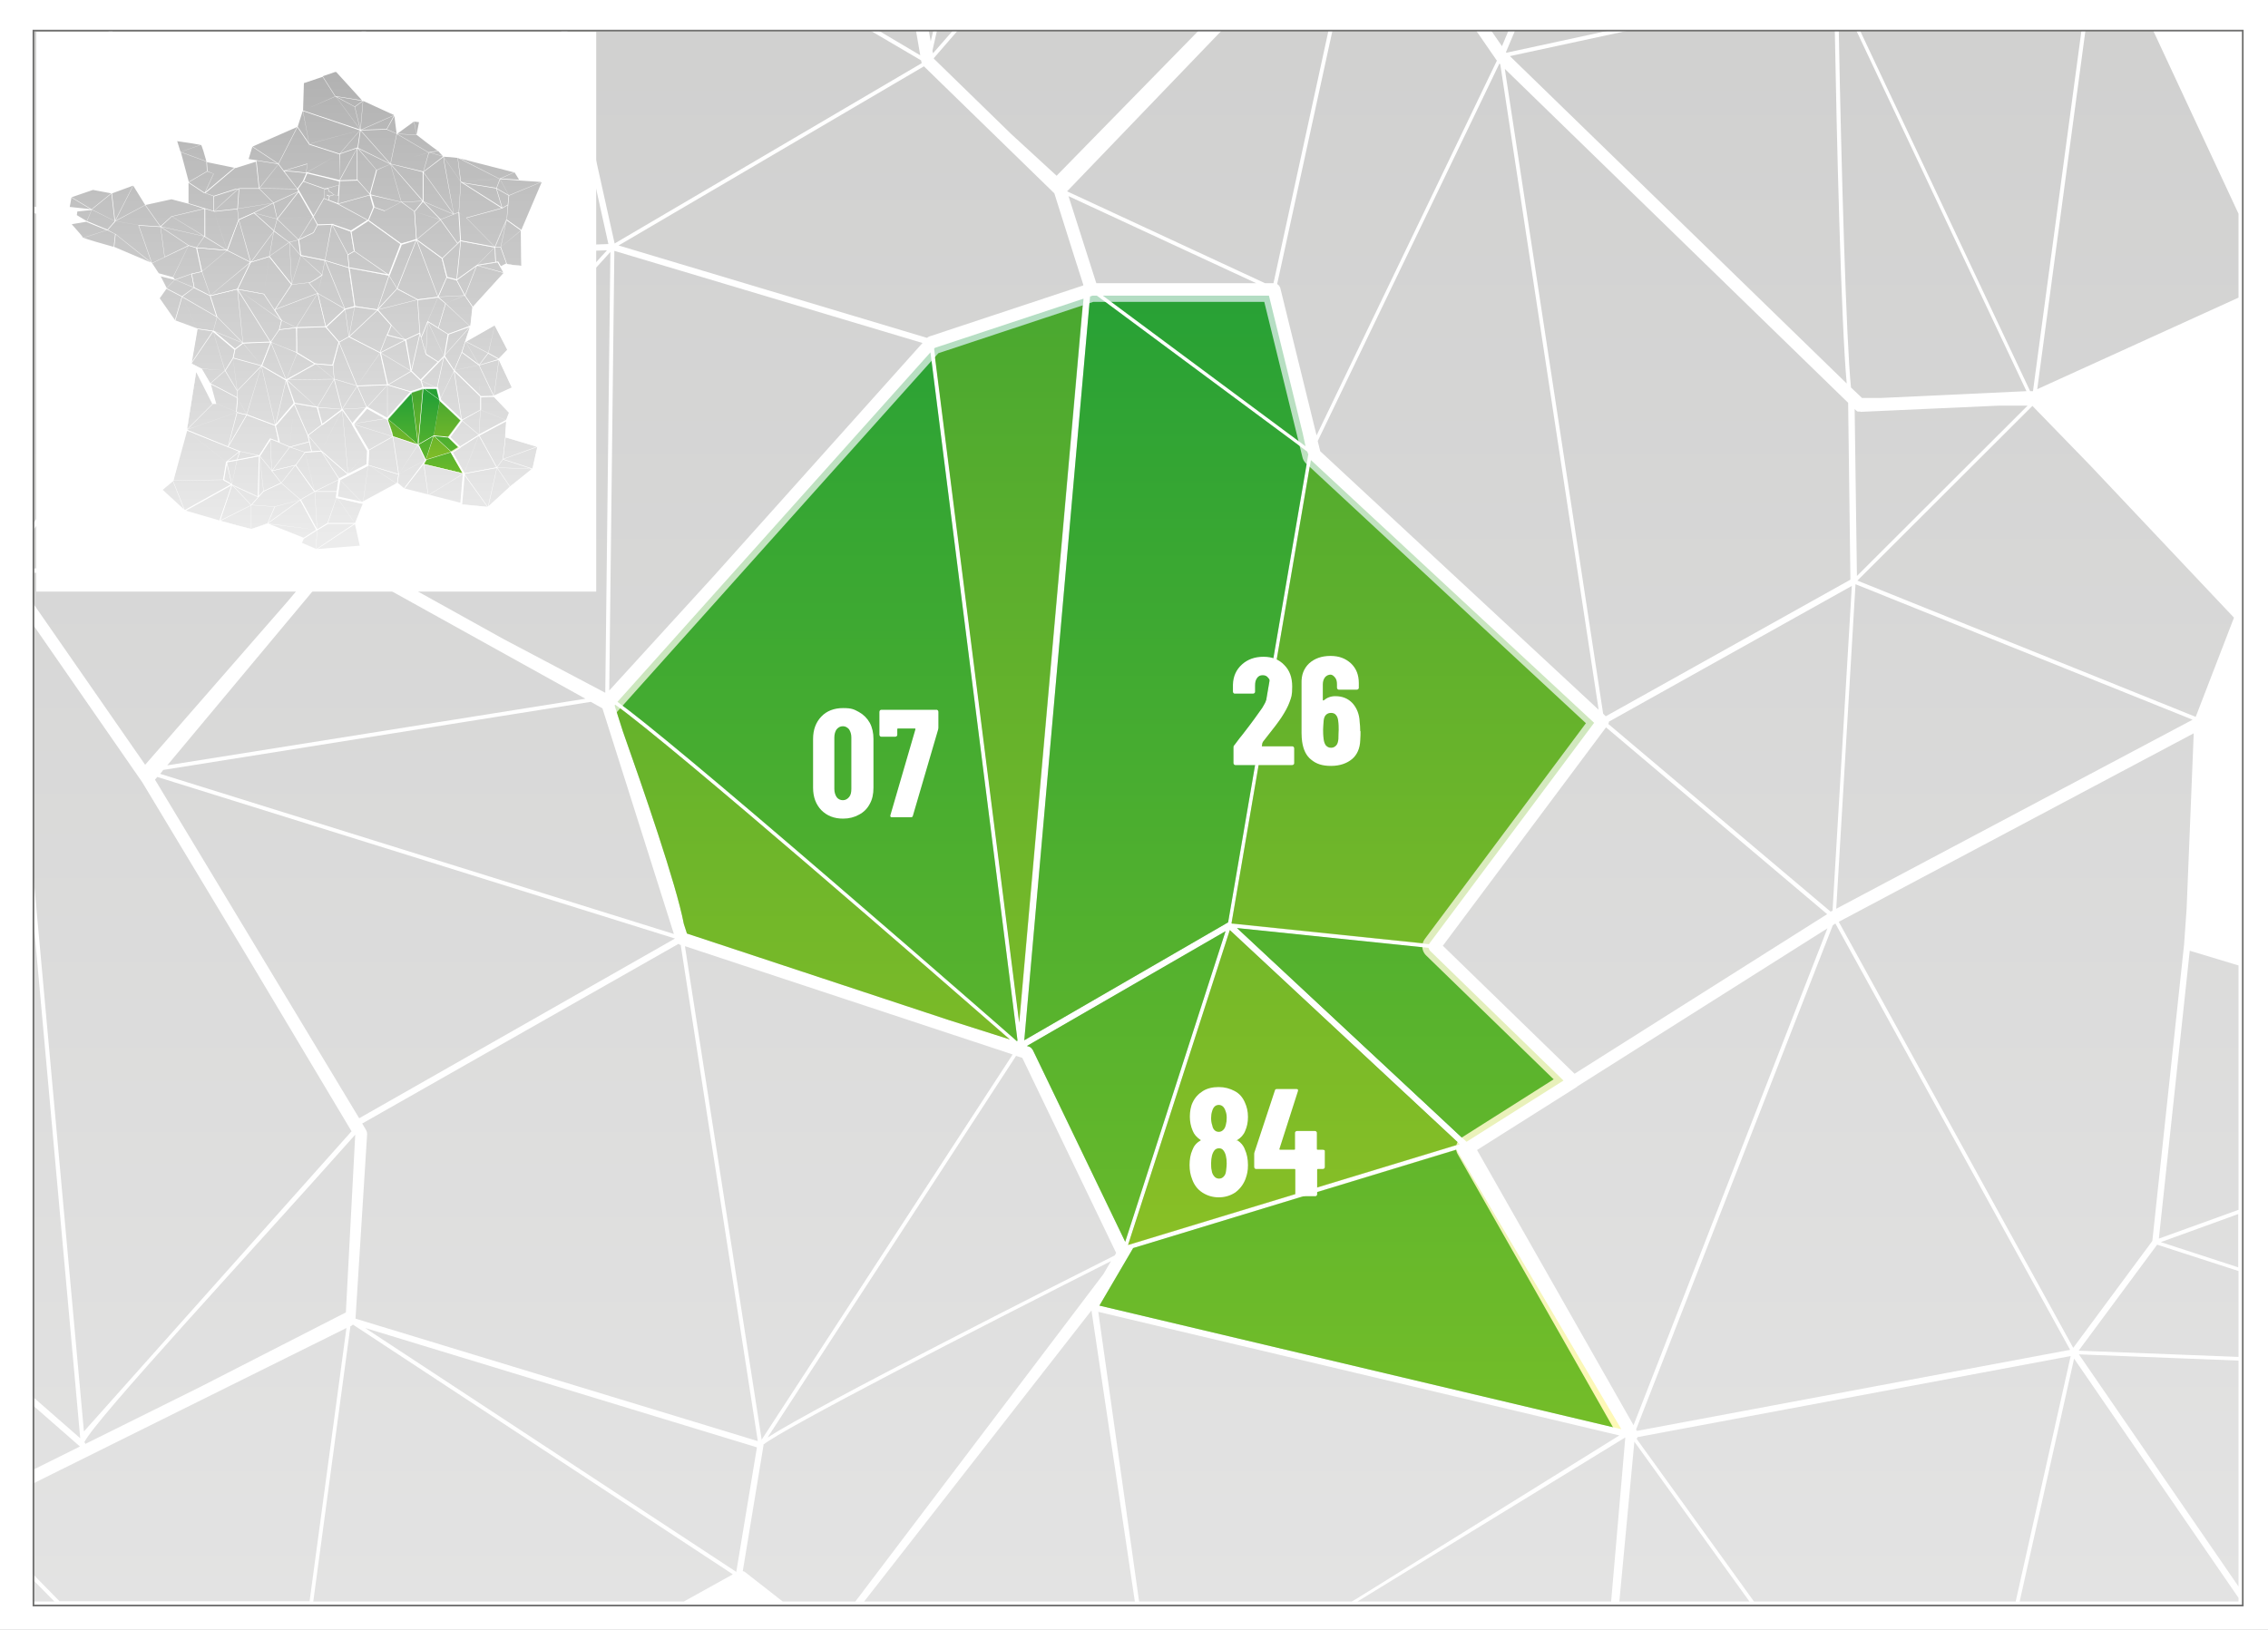 <?xml version="1.0" encoding="UTF-8"?> <svg xmlns="http://www.w3.org/2000/svg" xmlns:xlink="http://www.w3.org/1999/xlink" version="1.1" viewBox="0 0 800 575"><rect x="0" y="0" width="800" height="575" fill="#333333" stroke="none"/><defs><style> .st0, .st1, .st2, .st3, .st4, .st5 { fill: none; } .st6 { fill: url(#Dégradé_sans_nom_7); } .st7 { fill: url(#Dégradé_sans_nom_131); } .st8 { isolation: isolate; } .st9 { clip-path: url(#clippath-1); } .st10 { clip-path: url(#clippath-3); } .st11 { clip-path: url(#clippath-4); } .st12 { clip-path: url(#clippath-2); } .st13 { clip-path: url(#clippath-7); } .st14 { clip-path: url(#clippath-6); } .st15 { clip-path: url(#clippath-5); } .st1 { stroke-width: .7px; } .st1, .st2, .st3, .st5 { stroke: #fff; stroke-linecap: round; stroke-linejoin: round; } .st2 { stroke-width: 1.8px; } .st3 { stroke-width: .1px; } .st16 { stroke: #000; } .st16, .st17 { fill: #fff; } .st16, .st4 { stroke-miterlimit: 10; } .st4 { stroke: #6f6f6e; stroke-width: .6px; } .st5 { stroke-width: 8.8px; } .st18 { mix-blend-mode: overlay; opacity: .3; } .st19 { fill: url(#Dégradé_sans_nom_13); } .st20 { fill: url(#Dégradé_sans_nom_12); } .st21 { fill: #68b32e; } .st22 { fill: #39a935; } .st23 { clip-path: url(#clippath); } </style><clipPath id="clippath"><rect class="st0" x="11.5" y="10.8" width="778.1" height="554.2"></rect></clipPath><clipPath id="clippath-1"><rect class="st0" x="216.8" y="104.3" width="355.1" height="399.9"></rect></clipPath><clipPath id="clippath-2"><path class="st0" d="M460.6,157.5l-71.6-53.2h58.6l11.9,48.5,1,4.6ZM434.7,325.9l69.4,7.2c0-.2.1-.3.2-.4l58-77.7-99.9-92.7-28,163.5.2.2ZM358.9,367l-30.7-242.7-110.4,123.3c9.6,6.9,35,28.1,75.9,63.3,18.6,16,36.6,31.6,48.5,42,8.3,7.2,13.4,11.7,16.6,14.5v-.3ZM242.2,329.3l92.3,30.5,21.7,6.9c-26-22.7-118.8-103.5-139.2-118.1l-.2.3,2.9,9.1c7,19.8,18.9,54.1,21.5,67.9l1.1,3.4ZM382.1,105.4l-52.3,17.3-.3.3,30.1,237.8,22.6-255.4ZM433.2,325.4l28.3-165.2h0c-.1-.2-.2-.3-.3-.5v-.3c0,0-74.3-55.1-74.3-55.1h-1.5l-.9.3-23.2,262.4,71.9-41.6s0,0,0,0M433.8,328.1l-35.9,111.2,117-35.6-81.1-75.5ZM364.3,370.4l32.6,67.7,35.4-109.6-70.1,40.5.7.2c.6.2,1,.6,1.3,1.1M551.5,381.2l-47-45.7c-.3-.3-.5-.7-.6-1.1l-67.6-7,81,75.4,34.2-21.6ZM571.9,504.2l-58.2-98.7-114,34.8-11.9,20.3,184.1,43.6Z"></path></clipPath><linearGradient id="Dégradé_sans_nom_13" data-name="Dégradé sans nom 13" x1="80.6" y1="599" x2="81.9" y2="599" gradientTransform="translate(182318.5 24977.5) rotate(-90) scale(303.7 -303.7)" gradientUnits="userSpaceOnUse"><stop offset="0" stop-color="#fcea0d"></stop><stop offset="1" stop-color="#008d36"></stop></linearGradient><clipPath id="clippath-3"><rect class="st0" x="11.5" y="10.8" width="778.1" height="554.2"></rect></clipPath><clipPath id="clippath-4"><path class="st0" d="M11.5,565h7.7l-7.7-7.8v7.8ZM571.2,565h45.9l-40.6-56.4-5.3,56.4ZM478.8,565h89.5l5-57.9-94.5,57.9ZM11.5,518.6l16.7-8.3-16.7-14.6v22.9ZM712.4,565h77.2v-1.3l-58-84.4-19.2,85.7ZM577.6,507c0,.2-.2.4-.3.6l41.4,57.4h92.3l19.4-86.6-152.8,28.6ZM789.6,559.8v-79.8l-56.3-2.2,56.3,81.9ZM11.5,523.5v31.7l9.5,9.7h88.2l13-96.4-110.6,54.9ZM259.7,554.6l7.3-44-138.2-42.1,131,86.1ZM124.2,467.6l-.6.3-13.1,97.1h130.7l17.3-9.6-134-88.1c-.1,0-.2.2-.4.3M401.8,565h75l2.2-1.3,92.2-57.3-183.8-43.6,14.4,102.2ZM304.8,565h95.5l-15.3-102.7-80.2,102.7ZM269.3,509.7c0,.1,0,.2,0,.3l-7.3,44.3c.3,0,.6.1.8.3l13.3,10.4h25.6l87.5-115.5,2.7-4.6c-48.2,24.3-116.1,59.3-122.7,64.8M733.2,476.5l56.4,2.2v-30.3l-28.7-9.3-27.7,37.4ZM762.2,438.2l27.3,8.9v-18.8l-27.3,9.9ZM29.9,508.9c.1.1.2.3.2.5l40.3-20,51.6-26.4,3.3-62.7c-36.5,41.1-92.4,101.2-95.6,108.6M270.8,507.1c17.7-11.4,103.1-54.5,122.4-64.2l.5-.9-33.1-68.8-2.2-.7-87.7,134.7ZM761.4,437l28.2-10.2v-86.2l-17.2-5.2-10.9,101.6ZM268.6,508l88.6-136-115.6-38.2,27.1,174.3ZM127.8,396.4l1.4,2.4c.2.4.3.8.3,1.3l-4.1,65.1,141.9,43.2-27.2-175.1h-.4c-.1-.2-.2-.3-.4-.3l-111.6,63.4ZM556.3,383.4l-35.3,22.3,55.2,97.1,68.4-175.3-88.3,55.8ZM646.5,326.4l-69.4,177.9.3.5,152.8-28.6-82.8-150.4-.9.6ZM11.5,492.7l16.8,14.7-16.8-186.1v171.5ZM54.7,275.1l72,119.4,111.4-63.4h0c0,0-182.6-57-182.6-57l-.8.9ZM648.6,325.2l82.7,150.3,27.9-37.7,11.2-104.6s0,0,0,0l.9-12.7,2.5-61.8-125.2,66.5ZM509,333.7l46.4,45.1,89.1-56.3-78-65.9-57.6,77.1ZM57.7,271.5l-1.2,1.5,181.2,56.5-25.2-79.6-4.1-2.3-150.7,24ZM11.5,305.8l18.1,199.2,94.4-105.9-37.8-63.3-36-59.8-38.6-55.7v85.4ZM567.5,254.6c0,.3,0,.5-.2.8l78.4,66.2h0s.7-.3.7-.3l6.8-114.6-85.7,47.9ZM647.7,320.6l125.7-66.7-118.9-47.8-6.8,114.6ZM59,270l147.5-23.5-87.4-48.5-60.1,72ZM11.5,202v10.6l39.7,57.2,50.4-57.8,13.4-16-103.5,6.1ZM655.1,204.8l119.4,48.1,13.5-35-50.8-53.8-20.3-20.9-61.8,61.7ZM656.3,145.2s0,0-.1,0c-.1,0-.2,0-.4,0-.2,0-.3,0-.5,0-.3-.1-.5-.3-.7-.5l-.4-.4.8,58.9,60.2-60.1h-10.1c0,0-48.9,2.2-48.9,2.2ZM11.5,187.5v13.1l104.6-6.1h0c0-.1-44.3-100.7-44.3-100.7L11.5,187.5ZM120.1,193.5l57.6,32,35.8,18.9,1.8-155.5-95.2,104.7ZM214.9,243.6l36.7-40.2,73.8-82.4-108.7-32.5-1.8,155.1ZM74,93l44.1,100c.3,0,.5,0,.8,0l95.2-104.7-140,4.8ZM11.5,185.1l59.5-92.3-59.5-17.8v110.1ZM386.6,99.9h56.5l-66.2-30.7,9.8,30.7ZM565.5,251.8l.9.9,86.3-48.2-.8-62.4-121.1-117.8,34.7,227.6ZM218.2,86.6l108.8,32.6c.2-.2.5-.4.8-.5l54.3-18c0-.1,0-.2,0-.3l-3.2-10-7-22.2-46-44.8-107.7,63.2ZM464.8,155.6l.9,3.6,98.2,91.2-34.7-227.7-.3-.3-64.1,133.2ZM11.5,10.8v61.9l59.5,17.7L38.2,10.8H11.5ZM39.6,10.8l32.8,79.7c4.6-7.4,30.1-43.9,55.3-79.7H39.6ZM129.3,10.8c-26.5,37.7-51,72.7-55.6,80.1l140.9-4.8-16.7-75.3h-68.6ZM200.1,10.8l16.7,75.1,108.3-63.6s0,0,0,0l-.2-1-17.7-10.4h-107.1ZM309.9,10.8l14.7,8.7-1.5-8.7h-13.2ZM327.6,10.8l.7,3.8.9-3.8h-1.5ZM330.5,10.8l-1.6,7.1.2.9,7-8h-5.5ZM337.8,10.8l-8.4,9.7v.2s27.3,26.6,27.3,26.6l16,14.7,50.1-51.2h-85ZM430.9,10.8l-54.5,56.7,69.8,32.4h3l19.4-89.1h-37.7ZM470,10.8l-19.5,89.4c.5.3.9.8,1.1,1.4l12.8,52,63.6-132.2h0s-7.3-10.6-7.3-10.6h-50.6ZM526,10.8l3.8,5.5,2.3-5.5h-6.1ZM534.4,10.8l-3.2,7.6h0c0,0,.2.2.2.2l36.5-7.9h-33.5ZM574.3,10.8l-41.7,9,118.8,115.5c-2-21.5-3.6-89.9-4.2-124.5h-73ZM648.6,10.8c.9,48.7,2.6,109.1,4.3,125.9l3.9,3.7h6.6s51.4-2.4,51.4-2.4l-60-127.2h-6.1ZM656.1,10.8l60,127.2h1s17.1-127.2,17.1-127.2h-78.1ZM735.6,10.8l-17,126.5,71-32.3v-29.6l-30.1-64.6h-23.9Z"></path></clipPath><linearGradient id="Dégradé_sans_nom_12" data-name="Dégradé sans nom 12" x1="80.9" y1="598.7" x2="82.2" y2="598.7" gradientTransform="translate(1023758.5 139091) rotate(-90) scale(1709.2 -1709.2)" gradientUnits="userSpaceOnUse"><stop offset="0" stop-color="#ececec"></stop><stop offset=".5" stop-color="#c6c6c5"></stop><stop offset="1" stop-color="#9c9b9b"></stop></linearGradient><clipPath id="clippath-5"><path class="st0" d="M107.2,190l-.7,1.5,4.9,2.1.4-6.5-4.5,2.9ZM104.8,188.8l2.3.9,4.4-2.8-16.4-2,9.7,3.9ZM111.9,193.7l15-1.2-1.7-7.6-13.3,8.8ZM115.7,184.8l-3.8,2.3h0s-.4,6.6-.4,6.6h.1s0,0,0,0l13.3-8.9h-9.3c0,0,0,0,0,0M77.8,183.7l5.7,1.6,5.1,1.3v-8.3l-10.7,5.4ZM88.7,186.6l5.6-1.9s0,0,0,0h0s2.5-5.9,2.5-5.9l-8.2-.6v8.3ZM97,178.8l-2.4,5.6,11.1-8-8.7,2.4ZM106,176.4l-11.5,8.3h0s0,0,0,0c0,0,0,0,0,0s0,0,0,0h.1c0,0,16.9,2.2,16.9,2.2h0s-5.7-10.5-5.7-10.5h0ZM119,175.6l6.2,9,2.5-6.3.3-.6-8.9-2h0ZM115.6,184.5h9.5c0,.1-6.3-9.1-6.3-9.1l-3.1,9.1ZM106.2,176.3l5.6,10.3-.8-13.1-4.8,2.8ZM111.1,173.5l.8,13.2,3.6-2.2,3.2-9.1.3-1.9h-7.9ZM88.8,178.1l8.1.6-3.9-5.3-4.2,4.7ZM88.6,178.1l2.4-2.7c-.5-.2-3.4-1.5-6.1-2.8-1.1-.5-2-.9-2.7-1.3l6.4,6.8ZM77.7,183.6l10.8-5.4-6.6-7-4.2,12.4ZM65.4,180.1l12,3.5,3.3-9.5,1-2.9h0s-16.2,9-16.2,9ZM93,173.4l3.9,5.3,9-2.4-6.7-5.8-6.2,2.9ZM57.4,172.8l7.5,6.9-3.9-9.9-3.6,3ZM61.1,169.7s0,0,0,0h0l4,10.1h.1c0,.1,0,.1,0,.1l16.2-9-1-.6c-1.2-.6-1.6-.9-1.7-1l-17.6.3ZM119,175.4l8.8,2-7.9-8.1-.9,6.1ZM111.3,173.3h7.7l.6-4.1-8.2,4.1ZM162.7,177.9l9.2.9-8.3-11.5-1,10.6ZM151,174.8l11.5,3,.9-10.6-12.4,7.6ZM172.3,178.6l7.5-6.9-4.5-6.6-3,13.5ZM163.8,167.2s0,0,0,0l8.3,11.6h0c0,0,3.1-13.7,3.1-13.7l-11.4,2.1ZM179.9,171.6l7.6-6.1-12.2-.5,4.5,6.6ZM119.9,169.2l8.1,8.3,1.8-13.1-9.8,4.9ZM140,170.7l.5-3.3-10.3-3.2,9.8,6.4ZM96,166.2l3.2,4.1,4.8-6.1-8.1,2ZM129.9,164.2h0s-1.8,13.1-1.8,13.1l11.9-6.6-10-6.6s0,0,0,0M99.3,170.4s0,0,0,0l6.7,5.8,4.8-2.8-6.6-9.2-4.9,6.2ZM79.1,169.2l2.6,1.5-1.7-6.9-.9,5.3ZM151.1,174.6l5.3-3.2,6.9-4.3-13.7-3.3,1.5,10.8ZM142.6,172.5l8.4,2.3-1.6-11-6.8,8.7ZM61.4,169.5l17.3-.3c.1-.5.7-4.2,1-6.2l-18.4,6.4ZM140.7,167.4s0,0,0,0l-.5,3.3s0,0,0,0l2.2,1.7,7.3-9.6.2-.3c-3.6,1.8-8.7,4.4-9.2,4.8M80.2,163.1v.5c0,0,1.6,7.1,1.6,7.1l1.7-8.2-3.4.6ZM175.4,164.9l12.1.5-10.1-3.3-2.1,2.8ZM91.2,175.1l1.7-1.9s0,0,0,0l-1.3-11.7-.3,13.6ZM93,173.2l6.1-2.9-3.3-4.2h0l-4.2-5.2,1.4,12.2ZM83.6,162.5l-1.8,8.4h0c0,0,0,0,0,.1,2.6,1.2,6.3,2.9,9.1,4.2l.4-14.2-7.9,1.5ZM104.4,164.1l6.5,9-3.3-13.4-3.2,4.4ZM80.3,162.7l3.3-.6c0-.3.7-2,.9-2.7l-4.2,3.3ZM119.7,168.9l3-1.5-9.1-7.9,6.1,9.4ZM83.7,162.1l7.3-1.4-6.3-1.4c-.3.8-.8,2.3-1,2.7M107.6,159.6l3.4,13.7h0s0,0,0,0l8.5-4.2h0c0,0,0-.1,0-.1l-6.2-9.7h0s-5.6.4-5.6.4ZM122.8,167.3s0,0,0,0l3-1.5,3.9-2,.2-4.7c-2.7,3.1-6.9,7.6-7.1,8.1M102.3,157.7s0,0,0,0c0,0,0,0,0,0l-6.2,8.3,8.2-2,3.2-4.4-5.2-1.8h0ZM177.6,162l10.2,3.3,1.7-7.6-11.9,4.3ZM140.8,167.2c1.3-.8,7.7-4.1,9.2-4.8h0c0,0-2.5-5.2-2.5-5.2h-.2c0,0-6.6,10-6.6,10ZM102.5,157.7l5.1,1.8s0,0,0,0l1.4-3.5-6.4,1.7ZM109,155.9l-1.4,3.5,2.2-.2s0,0,0,0l-.8-3.4s0,0,0,0M91.7,160.9l4.1,5.1-.5-10.6-3.6,5.6ZM95.4,155.2l.5,10.8,6.2-8.3-5.1-2.2-1.5-.5h0ZM177.5,161.9l11.8-4.3-11-3.3-.8,7.6ZM140.7,167.2l6.6-10.2-8.6-2.9,2,13ZM130.1,158.9v.2c.1,0,.1,0,.1,0l-.3,4.9,10.6,3.2-2-13.1h0s0,0,0,0l-8.3,4.7ZM110,159.2s0,0,0,0l3.2-.2-4.4-5.2,1.2,5.3ZM162.2,157.9l-2.6,1.7,4.1,7.3,5.1-13.1-6.6,4.2ZM168.9,153.7l-5.2,13.3h0s11.4-2.1,11.4-2.1l-6.2-11.2h0ZM61.2,169.5l18.6-6.5-13.8-11-4.8,17.5ZM79.8,162.9s0,0,0,0c0,0,0-.1.1-.1h0s4.4-3.5,4.4-3.5l-18.4-7.4,13.8,11ZM124.7,149.8l5.4,8.9,8.3-4.7h0s-13.7-4.3-13.7-4.3h0ZM169.1,153.6l6.2,11.2,2.1-2.8.8-7.8v-.9c0,0,.3-4.6.3-4.6l-9.4,5ZM158.6,154.2l3.5,3.4,6.7-4.2-5.8-4.9-4.3,5.8ZM124.9,149.6h0c0,.1,13.5,4.3,13.5,4.3l-1.9-6-.3-.2-11.3,1.8ZM91.5,160.5l2.9-4.5.8-1.3-8.1-8.3,4.3,14.1ZM95.3,154.7s0,0,0,0c0,0,0,0,.1,0l2.8,1-.4-2-.8-3.5s0,0,0,0l-9.7-3.6,8,8.2ZM80.6,157.6l4.1,1.6s0,0,0,0l6.6,1.4h.2s0,0,0,0l-4.4-14.2c-.7,1.2-5.8,10-6.5,11.1M80.6,157.2c1.1-1.9,5.7-9.8,6.3-10.8-.7-.1-2.4-.5-3.2-.8l-3.1,11.7ZM66,151.6h0c0,0,14.4,5.9,14.4,5.9,0,0,0,0,0,0l3.1-12-17.6,6.1ZM113.8,149.9s-.1,0-.2,0c0,0,0,0,0,0l-4.8,3.7,4.6,5.4,7-14-6.5,4.9ZM122.8,167l7.1-7.9-2.8-4.7-2.7-4.5-3.6-5.1,2,22.2ZM120.5,144.9l-7.1,14.1,9.3,8.1-2-22.4-.2.2ZM163,148.3s0,0,0,0l5.9,5h0s.5-8.6.5-8.6l-6.4,3.6ZM169,153.2l9.4-5-8.9-3.6-.5,8.6ZM125,149.4l11-1.8-6.5-3.6-4.5,5.4ZM108.7,153.4l4.7-3.6-.9-3.3-.7-2.5-3.1,9.5ZM120.9,144.4l3.5,5,3.8-4.3,1-1.2-8.3.5ZM113.7,149.5l3-2.2,3.8-2.9-8.3-.6,1.5,5.7ZM97.3,150.1l1.4,5.8c0,0,0,.1,0,.2,0,0,0,0,0,0l3.6,1.5c0-1.3,1.1-12.1,1.4-14.7l-6.3,7.3ZM103.7,142.7c-.5,5.1-1.4,13.9-1.4,14.9l6.7-1.8s0,0,0,0l-.5-2.1s0,0,0,0l-4.8-11h0ZM76.2,142.5s0,0-.1,0h-1s0,0,0,0l-8.9,8.9h0c0,.1,17.5-6,17.5-6,0,0,0,0,0,0l-7.3-3s0,0,0,0M103.9,142.5l4.8,11,3.2-9.7-7.9-1.4h0ZM83.5,145.2c0,.3,1.8.7,3.5,1l-3.1-5.6c0,.9-.4,4.2-.4,4.6M169.6,144.6l8.9,3.6,1-2.6-3.8-4-1.5-1.6-4.6,4.6ZM169.7,140.1h0s0,0,0,0c0,0,0,0,0,0,0,0,0,0,0,0h0s0,4.4,0,4.4l4.5-4.5h-.8s-3.7.2-3.7.2ZM120.8,144.3l8.5-.5h0s-3.3-7.5-3.3-7.5l-5.2,8ZM129.6,143.7l4.3,2.4,2.7,1.4v-11.6c.1,0-7,7.8-7,7.8ZM136.6,147.5l2.7-3,5.5-6.2-8.1-2.4v11.6ZM126.1,136.2l3.3,7.5s0,0,0,0l7.1-7.8-10.5.4ZM76.2,142.3s0,0,0,0l7.1,2.9s0,0,0,0c0-.5.3-4.2.4-4.8-3.3-1.8-8.1-4.3-9.3-4.8l1.8,6.7ZM149.5,136.7h4.2l-5-2.3.7,2.3ZM97.3,149.6l4.6-5.4,1.7-2-1.2-3.7-1.5-4.1-3.6,15.2ZM102.8,138.8l1.2,3.3,7.5,1.3-10.3-9.2,1.6,4.6ZM112.1,143.5s0,0,0,.1h0c0,0,8.4.7,8.4.7l-2.7-10.4-5.8,9.7ZM120.7,144.2l5.2-8-7.9-2.4,2.7,10.4ZM101.5,134h-.2c0,.1,10.4,9.5,10.4,9.5h.3c0,0,5.8-9.7,5.8-9.7l-16.3.2ZM66.1,151.3l8.8-8.8s0,0,0,0l-3.3-6.5-2.4-4.7-3.2,19.9ZM162.9,148.1h0c0,0,6.5-3.5,6.5-3.5v-4.7c0,0-9.1-8.8-9.1-8.8l2.6,17ZM136.9,135.7l8.1,2.4s0,0,0,0l4.1-1.3s0,0,0,0l-.2-.7-.5-1.7-3.4-3.3-8,4.7ZM155.3,140.9v.3c0,0,7.4,6.8,7.4,6.8l-2.6-17h0s-4.8,9.9-4.8,9.9ZM74.3,135.3h0s0,0,0,0h0c1.4.6,6.8,3.5,9.4,4.9v-2.3c0,0-4.3-7.1-4.3-7.1l-5.1,4.5ZM69,130.7s0,0,0,0c0,0,0,0,0,0M71.2,130.1l3,5.1,5.1-4.5-8.1-.6s0,0,0,0M83.8,138v2.4c0,0,0,0,0,0,0,0,0,0,0,0,0,0,0,0,0,0l3.2,5.7,5.1-16.8-8.4,8.6ZM87.1,146.2l9.9,3.7h0s-4.8-20.7-4.8-20.7l-5.1,17ZM97.1,149.8h0s3.7-15.6,3.7-15.6h0s-8.5-5-8.5-5l4.8,20.6ZM169.4,139.5l.3.3h.5s3.8-.2,3.8-.2l-5-10.5c0,3.8.2,9,.3,10.4M160.4,130.7l8.9,8.6c-.2-1.9-.3-8.8-.3-10.5h0s-8.5,1.8-8.5,1.8ZM111.3,128.5l-9.6,5.4,16.1-.2-6.4-5.2s0,0,0,0M117.8,133.6l-.4-4.6-5.9-.5,6.4,5.2ZM67.3,128.3s0,0,0,0c0,0,0,0,0,0M67.3,128.3h0s0,0,0,0M174.3,139.5l6.2-2.8-4.5-9.6-1.7,12.4ZM169.1,128.9h0s5.1,10.7,5.1,10.7h0s1.7-12.6,1.7-12.6h0c0-.1-6.8,1.9-6.8,1.9ZM79.5,130.7l4.1,6.9-1.4-11.1-2.7,4.3ZM83.7,137.8l8.4-8.7-9.9-2.7,1.5,11.4ZM148.7,134.3l5.2,2.4h.2l2.3-10.5-7.7,8ZM156.6,126.1l-2.3,10.6s0,0,0,.1l1,3.9,4.8-9.9h0s-3.4-4.9-3.4-4.9h-.1ZM145.2,130.8h0s2,2,2,2l1.2,1.1,6-6.2-4.3-2.7-5,5.7ZM169.2,128.7l6.6-2-3.6-2-3.1,4ZM101.1,133.8l5-2.7,4.8-2.7-6.1-3.7-3.7,9.1ZM136.8,135.7l8.1-4.8s0,0,0,0h0c0,0-10.5-6.3-10.5-6.3l2.5,11ZM134.1,124.5c-2.6,3.7-7.5,10.6-8.1,11.5l10.5-.4-2.5-11.2h0M160.3,130.6h0s0,0,0,0l8.5-1.8-5.9-4.4-2.6,6.2ZM178.7,123.8l.2-.3-.2.3ZM83,123.3s0,0,0,0l-.6,2.9,9.8,2.7-6.4-7.7-2.8,2.1ZM92.5,129l6.7,3.9,1.6.9-5.2-12.7-3.1,7.9ZM117.5,128.9l.4,4.8,7.9,2.4-6.2-15.1-2.1,7.9ZM95.7,121l5.3,12.9,3.7-9.2h0c0,0,0-.1,0-.2h0c0-.1-8.8-3.6-8.8-3.6h0ZM90.1,121l-4.2.2h0s6.3,7.7,6.3,7.7l3.2-8.1-5.3.2ZM164.3,120.6l4.7,8.1,3.1-4.1-7.7-4s0,0,0,0M163,124.2l5.8,4.3-4.6-8-1.2,3.7ZM134.3,124.4h0c0,0,10.5,6.3,10.5,6.3l-1-5.8-.9-4.8-8.6,4.4ZM119.7,120.8l6.3,15.2c.7-1.1,7.3-10.5,8-11.5l-11-5.6-3.3,1.9ZM134.2,124.1v.2s8.6-4.4,8.6-4.4l-6.3-1.6s0,0,0,0h0s-2.2,5.7-2.2,5.7ZM145.2,130.6h0c0,0,5-5.6,5-5.6l-2-7.2-2.9,12.8ZM143.3,119.9l1.8,10.5,2.9-12.7-4.8,2.2ZM79.4,130.6l2.7-4.3.6-2.9-7.4-6.2,4.1,13.5ZM82.9,123l2.6-2-9.7-4,7,5.9ZM67.7,127.9v.4c0,0,3.3,1.7,3.3,1.7,0,0,0,0,0,0l8.3.7-4.1-13.7h0c0,0-7.4,10.9-7.4,10.9ZM67.7,127.7l7.3-10.8-5.3-.8-2,11.5ZM98.5,116.4l-2.8,4.1s0,.1,0,.2h0c0,.1,8.8,3.5,8.8,3.5v-6.6s-.1-1.9-.1-1.9l-5.9.7ZM157,125.4v.3c0,0,3.2,4.8,3.2,4.8l2.6-6.2,2.9-8.8-8.8,9.9ZM104.8,115.7v7.3s0,1.3,0,1.3l4.9,3,1.4.9,6.1.5,2.2-8-4.6-5.3-10.1.3ZM158.3,118l-1.3,7.1,8.6-9.7-7.3,2.6ZM172.3,124.5l3.6,2,.8-.8,2.2-2.3-4.4-8.5-2.2,9.6ZM136.8,118.1l5.8,1.5-4.5-4.7-1.3,3.2ZM164.5,120.5l7.7,4,2.3-9.7-10,5.7ZM148.6,119l1.6,5.6.6-10.7c-1.2,3.1-1.9,4.8-2.2,5.2M150.3,124.8h0c0,0,4.3,2.8,4.3,2.8l2-2-5.7-12-.6,11.3ZM156.6,125.5l1.3-7.6-6.9-4.3,5.6,11.9ZM98.6,116.2l5.7-.7-4.9-2.4-.8,3.1ZM75.3,116.6l.3.2,9.9,4.1-8.9-9-1.3,4.7ZM123.2,118.7l10.9,5.6v-.2c0,0,0,0,0,0l2.3-5.8s0,0,0,0h0s.5-1,.5-1l1-2.5-4.7-5.3h0l-9.9,9.3ZM115.2,115.4s0,0,0,0l4.5,5.2,3.3-1.9-1.3-9.4-6.5,6.1ZM121.8,109.2h0s1.3,9.3,1.3,9.3l1.9-10.1-3.2.8ZM125.1,108.4l-1.9,10.2,9.8-9.2-7.8-1.1h0ZM167.8,107.4s0,0,0,0c0,0,0,0,0,0M154.7,115.7l3.3,2.1s0,0,0,0l3.4-1.2,4.2-1.6-8.4-7.8-2.5,8.5ZM138.1,114.6s0,0,0,.1h0s4.6,4.9,4.6,4.9h.4c0,.1,0,.1,0,.1l4.9-2.3-.8-11.7-9.2,8.8ZM133.4,109.3l4.7,5.3,9.1-8.8-13.8,3.5ZM150.9,113.3l3.7,2.3,2.5-8.5-2.6-2.2-3.6,8.4ZM147.4,105.8l.8,11.7s0,0,0,0l.4,1.3c.3-.6,1.5-3.6,2.2-5.4,0,0,0,0,0,0,0,0,0,0,0,0l3.6-8.4-7,.9ZM61.8,113l7.6,2.8-5.1-11.1-2.4,8.3ZM69.5,115.9c0,0,0-.1.2,0l5.5.8,1.3-4.8-12.1-7,5.1,11.1ZM157.3,107.1l8.4,7.9h.2c0,0,.3-2.8.3-2.8l.4-3.9-2.7-4-6.7,2.7ZM154.7,104.8l2.5,2.2,6.5-2.7-9,.5ZM104.7,115.4l10.1-.3-2.8-11.5-7.3,11.7ZM115,115.1h0s6.5-6.1,6.5-6.1l-9.3-5.4,2.8,11.5ZM97,109.3h0c0,0,2.4,3.7,2.4,3.7,0,0,0,0,0,0l5.1,2.5h0s0,0,0-.1l7.4-11.8-14.9,5.7ZM85.7,120.9s0,0,0,0l9.5-.4-11.4-18.2,1.8,18.6ZM95.4,120.4h.2s2.8-4.1,2.8-4.1l.8-3.2h0s-15.2-10.9-15.2-10.9l11.4,18.2ZM76.6,111.7s0,0,0,0l9,9.1-1.9-18.7-7.1,9.5ZM99,112.8l-6-9-9-1.6,15,10.6ZM74.3,104.4l2.3,7.2,7.1-9.5-9.3,2.3ZM133.3,109.2l13.8-3.5-7.1-3.7-6.7,7.3ZM56.4,105.3l5.3,7.6,2.4-8.2-5.4-2.8-2.4,3.4ZM64.3,104.6l12,7-2.3-7.2-5.6-2.8-4.1,3.1ZM102.9,100.4l-5.8,8.7,14.9-5.7-3.1-3.7-6,.6ZM61.7,98.7l-2.9,3,5.4,2.8,4.1-3-6.6-2.8s0,0,0,0M154.6,104.7l9.2-.5-2.8-5.3s0,0,0,0l-3.4-.9s0,0,0,0l-2.9,6.7ZM58.8,101.6l2.8-2.9-4.9-1.2,2.1,4.1ZM133.3,109l6.7-7.2-2.7-4.5-4,11.7ZM109.1,99.8l3,3.6,1.5-6.2c-.9.6-3.6,2.5-4.5,2.6M61.9,98.7l6.5,2.7-.9-4.7-5.6,2ZM67.7,96.7l.9,4.7,5.5,2.8-2.9-8.3-3.5.8ZM125.3,108l4,.6,3.7.5-9.6-14.2,1.9,13.1ZM133.1,109.1h0s4-11.9,4-11.9l-7.8-1.5-6.1-1.1,9.8,14.5ZM161.2,98.9l2.8,5.2,4-10.2-6.8,4.9ZM168.3,93.8h-.1c0,0-4.1,10.5-4.1,10.5h0s2.7,3.9,2.7,3.9c0,0,0,0,0,0l10.8-11.9-9-2.5h-.2ZM74.4,104.2l9.3-2.3,4.5-9.2-13.8,11.4ZM71.3,95.8s0,0,0,0l2.9,8.4h0s14-11.7,14-11.7l-16.9,3.2ZM168.7,93.7l8.8,2.4-2-3.6-6.8,1.1ZM113.7,97s0,0,0,0c0,0,0,0,0,0l-1.6,6.4s0,0,0,0h0s9.4,5.4,9.4,5.4c0,0,0,0,0,0l-6.9-16.8-1,4.9ZM121.7,108.9l1.5-.4,1.8-.5-2-13.5-8.2-2.5,6.9,16.9ZM93.1,103.7s0,0,0,0l3.7,5.6,5.9-8.9-7.7-9.7-1.9,13ZM88.5,92.6l-4.6,9.4,9.2,1.7,1.9-13.1-6.5,2ZM113.6,96.9l1-4.9-8.3-1.7,7.3,6.6ZM102.9,100.3l6-.6s0,0,0,0h0c.4.2,3-1.5,4.6-2.7l-7.4-6.8-3.2,10.1ZM122.8,89.9l.4,4.4,13.3,2.4-11.5-8-2.1,1.2ZM71.4,95.7l16.8-3.2-8.1-4.1-8.7,7.3ZM71.3,95.7l8.7-7.3-10.5-.9,1.8,8.2ZM175.7,92.2s0,0,0,0l1,1.7,1.9-1-2-5.6-1,4.8ZM168.5,93.4l6.2-1-.2-5.1-6,6.1ZM174.7,87.2l.2,5.1h.7c0-.1,1-5.1,1-5.1h-1.9ZM53.7,92.9l2.3,3.5,5,1.4,5.4-11-12.8,6.1ZM61.1,97.8l.6.8,5.7-2s0,0,0,0l3.6-.8-1.8-8.3-2.7-.8-5.4,11.1ZM102.9,100.1l3.1-9.9s0,0,0,0h0s-3.8-4.5-3.8-4.5l.7,14.5ZM102.1,85.5l-7,4.9,7.7,9.7-.7-14.6h0ZM156.1,91.1l1.7,6.6,3.2.8h0c.2-1.4,1-9.9,1.4-13.5l-6.3,6.1ZM161.2,98.5l7-5-5.6-8.5c-.3,3.1-1.1,11.7-1.4,13.5M168.2,93.5s0,0,0,0h.1s6.1-6.2,6.1-6.2l-11.8-2.2,5.6,8.4ZM154.5,104.6l3-6.8c-.2-.5-.9-3.4-1.3-5.2l-.4-1.4-8.7-6.4,7.4,19.7ZM141.7,86.4l-4.2,10.7c0,0,0,.1-.2.1h0s2.7,4.5,2.7,4.5l6.7-16.9-5.1,1.6ZM140.1,101.8l7.2,3.8,7.1-.9-7.5-19.9h0s-6.7,17-6.7,17ZM102.2,85.5l3.7,4.4-.7-5.2-3.1.8ZM29.4,83.9s0,0,0,0c0,0,0,0,0,0h0ZM69.5,87.3l10.3.9-7.7-4.7-2.7,3.8ZM40.3,87.1l12.9,5.5-12.4-9.9-.5,4.4ZM105.5,84.6l.7,5.4,8.4,1.7-4-9.6-5.1,2.5ZM88.6,92.4l6.4-2,1.6-8.7-7.9,10.7ZM95.1,90.3l6.8-4.8-5.3-3.9-1.6,8.8ZM176.7,87.2l2.1,5.9c.3.2,3.2.5,5.1.7l-.2-12.4-7.1,5.8ZM29.5,83.9c.8.4,6.6,2.1,10.6,3.2l.5-4.5-2.8-1.4s0,0,0,0l-8.3,2.7ZM58.1,90.6l8.3-4-9.7-6.5,1.4,10.5ZM66.5,86.5s0,0,0,0l2.8.8,2.7-3.9-15.2-3.4,9.7,6.5ZM53.6,92.8l4.4-2.1-1.4-10.6-7.6-.5,4.6,13.2ZM122.7,89.8l2.1-1.2-1.1-6.9-.6-.2-5.8-2.1,5.5,10.4ZM114.7,91.8l8.3,2.5s0,0,0,0l-.4-4.5s0,0,0,0l-5.5-10.5h0s-2.4,12.5-2.4,12.5ZM112,79.5h0l-1.4,2.6s0,0,0,0l4,9.6,2.3-12.4-4.9.2ZM38,81.1l2.6,1.4v-4.2c-.1,0-2.6,2.9-2.6,2.9ZM30.6,78.2l-5.3.9c2.5,2.8,3.9,4.4,4,4.8l8.3-2.7-7.1-2.9s0,0,0,0M174.7,87.1h1.9l1.9-8.9-3.8,8.9ZM40.7,82.5s0,0,0,0l12.7,10.1-4.6-13.2-8.2-1.4v4.4ZM124,81.7s0,0,0,0,0,0,0,0l1.1,6.7,4.8-10.4-5.7,3.7ZM137.1,96.8h0s2.9-7.5,2.9-7.5l1.2-3.2-11.4-8.2,7.1,18.9ZM129.9,77.9l-4.9,10.6h0s0,0,0,0l11.7,8.1h.4c0,0-7.1-18.8-7.1-18.8h0ZM117.5,79.1l6.3,2.2,5.6-3.6-11.9,1.3ZM80.2,88.3l8.1,4.1-4.1-14.7-3.9,10.6ZM156,91h0s5.3-5.1,5.3-5.1l-5.9-8.2.5,13.3ZM178.7,77.7l-2,9.4,7-5.8-5-3.6h0ZM147.1,84.5l8.8,6.4-.5-13.3-8.3,6.9ZM96.7,81.4l5.3,4,3.2-.8-7.4-7.2-1.1,4ZM105.5,84.4l5-2.4,1.4-2.6s0,0,0,0l-1.5-2.8-4.9,7.8ZM56.8,79.9l15.1,3.4-11.3-6.9-3.8,3.5ZM97.9,77.3l7.4,7.2h0s5-8,5-8h0s0-.2,0-.2l-12.3.9ZM96.6,81.3l1.1-4-7.9-2.1,6.8,6.1ZM84.3,77.6l4.2,14.8,8.1-10.9h0s-7-6.3-7-6.3l-5.3,2.4ZM162.5,84.8l11.9,2.2-10-10.2s0,0,0,0l-2.4-1.8.6,9.8ZM155.5,77.5l5.9,8.2.9-.9s0,0,0,0l-.6-9.8-6.3,2.5ZM147,84.4s0,0,0,0l8.3-6.9-9-2.8.7,9.7ZM27.3,74.5l-.2,1.4,3.5,2.1,1.7-3.9-5,.5ZM32.4,74l-1.7,4s0,0,0,0l7.2,3,2.6-3-8.1-4s0,0,0,0M75.4,74.6l4.7,13.5,4-10.6-.4-3.7-8.2.9ZM72.3,83.4l7.8,4.8-4.7-13.6-3-.9v9.7ZM60.7,76.4l11.4,6.9v-9.6c0,0-11.4,2.7-11.4,2.7ZM40.8,78l8.1,1.4,7.6.5-5.3-7.5s0,0,0,0l-10.4,5.6ZM177.2,73.5s0,0,0,0c0,0,0,0,0,0l-12.6,3.4,10,10.2,4.1-9.6c0-.4.2-2.8.4-5.1l-1.9,1.1ZM117.2,79h.1c0,0,12.3-1.3,12.3-1.3h0s-10.5-5.7-10.5-5.7l-2.1,7ZM83.8,73.7l.4,3.7,5.3-2.4s0,0,0,0l6.6-3.3-12.4,2ZM89.7,75.1l8,2.1-1.3-5.5-6.7,3.4ZM135.7,74.5s0,0,0,0l-3.7-1.3-1.9,4.5,11.4,8.2,3.2-.9,2.1-.7-.7-9.7-4.6-3.3-5.8,3.1ZM155.4,77.4l4.5-1.8-10.4-4.4,6,6.2ZM146.3,74.7l8.9,2.7-6-6.2-2.9,3.5ZM141.8,71.3l4.4,3.2,2.8-3.5-7.3.3ZM60.6,76.3l11.3-2.7-5.7-1.8-5.7-1.5v5.9ZM51.3,72.3l5.3,7.5,3.9-3.5v-6s-9.1,2-9.1,2ZM110.6,76.3l.4.9,1.1,2,4.9-.2,2.1-7-4.8-1.9-3.6,6.2ZM24.6,73l7.4.8-6.8-4.1-.6,3.3ZM132,72.9s0,0,0,.1l3.7,1.3,5.7-3-10.5-2.4,1.2,4ZM119.3,71.9l10.5,5.7,1.3-3.2.5-1.3-1.2-4.2-11.1,3.1ZM117.8,68.8l-1.5.4-.3,1.3,3.2,1.2.2-2.6c-.6-.2-1.3-.3-1.5-.3s0,0,0,0M32.4,73.9l8,4-1.1-9.6-6.9,5.6ZM66.5,71.7l8.8,2.7v-5.2c0,0-3.1-1.1-3.1-1.1,0,0,0,0,0,0l-5.7,3.5ZM96.6,71.7l1.2,5.4,7.3-9.4-8.6,4ZM97.9,77.2l12.3-.9-4.9-8.5-7.4,9.5ZM115.3,68.7l.9.4,1.4-.4-.7-.7-.9-.4-.7,1ZM25.3,69.6l7,4.2h0s0,0,0,0l6.9-5.6-6.4-1.2-7.6,2.6ZM105.2,66.7l.4.7,1.6,2.8,3.4,5.9,3.6-6.2.2-3.3h0s-9.2,0-9.2,0ZM75.5,69.3v5.1c0,0,8.5-7.8,8.5-7.8l-8.5,2.7ZM72.5,68.1l2.9,1,8.1-2.6-11,1.5ZM177.2,73.3l1.9-1.1c.1-1.2.2-2.3.3-3.2l-4.2-2.4,2,6.7ZM75.6,74.5l8.1-.9.5-7-8.7,7.9ZM83.8,73.6h0l12.6-2-5-5h-7s-.5,7.1-.5,7.1ZM96.5,71.5l8.7-4-.4-.8s0,0,0,0l-13.3-.2,5,5ZM114.5,66.6l-.2,3.3,1.5.6.3-1.2-.9-.4s0,0,0,0c0,0,0,0,0,0l.8-1.2c0-.1-.2-.7-.3-1.1l-1.1.2ZM40.7,77.9l10.5-5.6-4.2-6.8-6.3,12.4ZM39.5,68.2l1.1,9.6,6.3-12.3-7.3,2.7ZM115.8,66.4c.1.4.3.9.3,1.1l.9.4s0,0,0,0l.7.8c.3,0,1.1.2,1.5.3l.3-3.7-3.7,1.1ZM177,73.2l-2-6.7h0s0,0,0,0l-11.5-1.9,13.6,8.6ZM66.4,71.7l5.7-3.5-5.6-3.7v7.2ZM161.9,74.9l2.5,1.9,12.5-3.4-14.3-9.1-.7,10.6ZM179.6,69c-.3,3.2-.8,8.1-.8,8.5l5.1,3.6,7.2-16.9-11.5,4.8ZM107,64.1l-1.8,2.5h8.9c0,0-7-2.5-7-2.5,0,0,0,0,0,0M119.9,63.9s0,0,0,0h0s-.5,7.9-.5,7.9l11.1-3.1-1.7-2-2.7-3-6.1.2ZM175.2,66.4l4.2,2.4-3-5.5-1.2,3.1ZM179.5,68.9h0s11.4-4.7,11.4-4.7l-14.5-1,3.1,5.7ZM162.8,64.1l.5.3,11.8,1.9,1.2-3.2-13.4,1ZM107.1,63.9l7.4,2.6,1.2-.2,3.9-1.1v-1.2c0,0-3.8-1-3.8-1l-7.4-1.8-1.2,2.8ZM149.3,71h0s10.6,4.5,10.6,4.5l-10.5-14.6v10.1ZM176.6,63l6.5.4-1.6-2.6-4.9,2.2ZM66.6,64.3l5.6,3.7,3.1-6.7-2.2-.8h0s-6.5,3.8-6.5,3.8ZM100.2,60.3h0s4.7,6.2,4.7,6.2l1.9-2.6,1-2.3.2-.5c-2.4-.3-6.6-.7-7.7-.7s0,0,0,0M75.4,61.3s0,0,0,0l-3,6.5,10.3-8.7-7.3,2.2ZM141.6,71.2s0,0,0,0h0s7.4-.3,7.4-.3l-11.2-12.9,3.8,13.2ZM149.1,70.8v-10.1c.1,0-11.2-2.8-11.2-2.8l11.2,12.8ZM133,60l-2.3,8.4h.1c0,.1,0,.2,0,.2h0c0,.1,10.7,2.6,10.7,2.6l-3.8-13.3-4.7,2.1ZM91.5,66.4l13.3.2s0,0,0,0l-4.8-6.2s0,0,0,0c0,0,0,0,0,0l-1.8-2.4-6.7,8.5ZM100.5,60.2c1.7,0,6.7.6,7.5.7l.3-3-7.8,2.3ZM73.2,60.4l2.2.9s0,0,0,0l7.3-2.1-9.7-2,.2,3.3ZM84.4,66.4h6.9s-1-9.4-1-9.4c-.8,1.2-5.4,8.5-5.9,9.4M83,59.2s0,0,0,0h0l-10.5,8.9,11.7-1.6h.2c0,0,0,0,0,0,.4-.8,5.2-8.3,6-9.5l-7.3,2.3ZM90.5,56.7l1,9.6,6.7-8.4-7.6-1.2s0,0,0,0M176.3,63s0,0,0,0h0s5-2.2,5-2.2l-19.1-4.9,14.1,7.2ZM162.6,64.1l13.5-1-14.4-7.3h-.2s1.1,8.3,1.1,8.3ZM159,69.6c.6,3,1,5.3,1.1,5.9l1.7-.7.7-10.7s0,0,0,0h0c0,0-6-8.7-6-8.7.1,1.3,1.6,9,2.5,14.2M149.4,60.7h0s10.6,14.7,10.6,14.7c-.1-.8-.5-3-1.1-5.7-2.1-11.1-2.5-13.7-2.5-14.3l-7,5.3ZM156.5,55.3l5.9,8.6-1-8.2c-1.6-.2-4.1-.4-4.8-.4s0,0-.1,0M108.5,60.8l11.2,2.7v-9.2c.1,0-11.2,6.4-11.2,6.4ZM138,57.8l11.3,2.7,1.9-6.7-13.2,3.9ZM151.3,53.9l-1.9,6.6,6.9-5.3-5-1.4h0ZM66.5,64.2l6.5-3.8-.2-3.4-9-3.3,2.8,10.5ZM151.6,53.8l4.6,1.3-1.6-1.8-3,.5ZM119.9,63.6l6-.2v-11c.1,0-6,11.2-6,11.2ZM126.1,63.4s0,0,0,0l4.3,4.9,2.3-8.4-6.6-7.6v11.1ZM132.9,59.9l4.7-2-11.2-5.5,6.5,7.6ZM119.9,54.4l-.2,9.2h0s6.2-11.3,6.2-11.3l-6.1,2.1ZM87.7,56.1l10.2,1.6-8.9-5.9-1.3,4.3ZM63.8,53.6l9,3.3c-.6-2.2-1.6-5.6-1.9-5.8l-7.1,2.5ZM108.2,60.8s0,0,0,0h0s11.4-6.4,11.4-6.4l-10.6-3.4-.9,9.8ZM63.5,53l.2.6,7-2.5c-.9-.2-5.2-.9-8.2-1.3l1,3.2ZM137.8,57.8l13.3-4-11.1-6.5-2.2,10.5ZM151.2,53.7s0,0,0,0l3.2-.5c-1.2-.8-7.2-5.4-7.4-5.6,0,0,0,0,0,0l-6.8-.3,11.1,6.5ZM120.1,54.1l6-2.1.9-6-6.9,8ZM126.2,52.1l11.3,5.6-10.3-11.6-.9,6.1ZM109.2,50.8l10.6,3.4h0s7.1-8.2,7.1-8.2c-5.8,1.5-16.3,4.3-17.7,4.8M127.3,46l10.4,11.7,2.2-10.5-3.5-1.5-9.1.3ZM89.1,51.7l9.1,6h0s6.6-12.9,6.6-12.9l-15.7,6.9ZM98.3,57.8l1.8,2.4,8.3-2.5.6-6.8-4.1-6-6.6,12.9ZM140.1,47.2l6.8.3h0s-.9-4.6-.9-4.6l-5.9,4.3ZM147,47.2l.8-4.1-1.7-.2.8,4.4ZM136.5,45.6l3.4,1.5c-.1-.9-.7-5.2-.8-6.2l-2.6,4.7ZM127.5,45.8l8.9-.3,2.6-4.8-11.5,5.1ZM109.1,50.8h0c1.2-.5,15.7-4.3,17.8-4.8l-20-6.8,2.2,11.6ZM105,44.7l4,5.8-2.2-11.4s0,0,0,0l-1.8,5.6ZM127.2,45.8h0s0,0,0,0l11.8-5.2-10.9-5-.9,10.2ZM125.2,37.7l1.9,7.9.9-9.9-2.8,2ZM127,45.6l-1.9-7.9-6.5-3.5,8.4,11.4ZM125.1,37.6l2.8-2-9.2-1.5,6.4,3.5ZM107,39l20,6.7-8.6-11.7h0s-11.3,4.9-11.3,4.9ZM107.2,29.3l-.3,9.7,11.3-5-4.4-6.9-6.5,2.2ZM113.9,27l4.4,6.9h0s9.4,1.5,9.4,1.5l-9.2-10.1-4.7,1.6Z"></path></clipPath><linearGradient id="Dégradé_sans_nom_7" data-name="Dégradé sans nom 7" x1="84" y1="603" x2="85.3" y2="603" gradientTransform="translate(77912.8 11028.4) rotate(-90) scale(129 -129)" gradientUnits="userSpaceOnUse"><stop offset="0" stop-color="#ececec"></stop><stop offset="1" stop-color="#b1b1b1"></stop></linearGradient><clipPath id="clippath-6"><rect class="st0" x="136.8" y="137.1" width="26.6" height="29.9"></rect></clipPath><clipPath id="clippath-7"><path class="st0" d="M155,141l-5.4-4h4.4l.9,3.6v.3ZM153.1,153.6l5.2.5s0,0,0,0l4.3-5.8-7.5-6.9-2.1,12.2h0ZM147.4,156.7l-2.3-18.1-8.3,9.2c.7.5,2.6,2.1,5.7,4.7,1.4,1.2,2.7,2.4,3.6,3.1.6.5,1,.9,1.2,1.1h0ZM138.7,153.9l6.9,2.3,1.6.5c-1.9-1.7-8.9-7.7-10.4-8.8h0s.2.7.2.7c.5,1.5,1.4,4,1.6,5.1v.3ZM149.1,137.1l-3.9,1.3h0s2.2,17.8,2.2,17.8l1.7-19.1ZM153,153.6l2.1-12.4h0s0,0,0,0h0s-5.6-4.1-5.6-4.1h-.2s-1.7,19.6-1.7,19.6l5.4-3.1h0M153,153.8l-2.7,8.3,8.7-2.7-6.1-5.6ZM147.8,157l2.4,5.1,2.6-8.2-5.2,3h0s0,0,0,.1M161.8,157.8l-3.5-3.4s0,0,0,0l-5.1-.5,6.1,5.6,2.6-1.6ZM163.3,167l-4.4-7.4-8.5,2.6-.9,1.5,13.8,3.3Z"></path></clipPath><linearGradient id="Dégradé_sans_nom_131" data-name="Dégradé sans nom 13" x1="98" y1="621.3" x2="99.3" y2="621.3" gradientTransform="translate(14395 2414.3) rotate(-90) scale(22.9 -22.9)" xlink:href="#Dégradé_sans_nom_13"></linearGradient></defs><g class="st8"><g id="Calque_1"><rect class="st16" x="-4.2" y="-4.3" width="809.8" height="582.8"></rect><polygon class="st22" points="460.6 157.5 389 104.3 447.7 104.3 459.6 152.8 460.6 157.5"></polygon><g class="st23"><path class="st21" d="M434.7,325.8l69.4,7.2c0-.2.1-.3.2-.4l58-77.7-99.9-92.7-28,163.5.2.2Z"></path><path class="st22" d="M358.9,367l-30.7-242.7-110.4,123.3c9.6,6.9,35,28.1,75.9,63.3,18.6,16,36.6,31.6,48.5,42,8.3,7.2,13.4,11.7,16.6,14.5v-.3Z"></path><path class="st21" d="M242.2,329.3l92.3,30.5,21.7,6.9c-26-22.7-118.8-103.5-139.2-118.1l-.2.3,2.9,9.1c7,19.8,18.9,54.1,21.5,67.9l1.1,3.4Z"></path><polygon class="st21" points="382.1 105.4 329.7 122.7 329.4 123 359.5 360.8 382.1 105.4"></polygon><path class="st22" d="M433.2,325.4l28.3-165.2h0c-.1-.2-.2-.3-.3-.5v-.3c0,0-74.3-55.1-74.3-55.1h-1.5l-.9.3-23.2,262.4,71.9-41.6s0,0,0,0"></path><polygon class="st21" points="433.8 328.1 397.9 439.2 514.9 403.6 433.8 328.1"></polygon><path class="st22" d="M364.3,370.4l32.6,67.7,35.4-109.6-70.1,40.5.7.2c.6.2,1,.6,1.3,1.1"></path><path class="st22" d="M551.5,381.2l-47-45.7c-.3-.3-.5-.7-.6-1.1l-67.6-7,81,75.5,34.2-21.6Z"></path><polygon class="st22" points="571.9 504.2 513.7 405.6 399.7 440.3 387.8 460.6 571.9 504.2"></polygon><polygon class="st2" points="99 645.7 260.6 556 268.2 509.8 120.8 464.9 -11.6 532.5 -23.8 617.5 99 645.7"></polygon><polyline class="st2" points="-218.1 465.6 -174 405 -97.1 399.1 29.1 509.6"></polyline><polyline class="st2" points="120.8 464.9 123 397.8 240.4 331.1 359.9 369.1 396.3 442 291.7 580 260.6 556"></polyline><polyline class="st2" points="291.7 580 561.9 651.9 575.6 506.3 384.9 461.1"></polyline><polyline class="st2" points="794.2 568.5 900.2 483.6 924 378.7 771.4 333.3 760.2 438.2 731.4 477.1"></polyline><polyline class="st2" points="771.4 333.3 777 254.6 646.9 323.5 518 405 575.6 506.3 731.4 477.1 794.2 568.5 689.5 664.4 561.9 651.9"></polyline><polyline class="st2" points="518 405 433.7 326.4 359.9 369.1 383.5 102.1 449.4 102.1 462.2 159.5 565.3 254.6 506.1 333.9 554.9 381.7"></polyline><polyline class="st2" points="565.3 254.6 653.9 205.1 653.1 141.5 717.3 141.9 790.6 217.3 777 254.6"></polyline><polyline class="st2" points="717.3 141.9 803.9 100.9 740.9 -34.1 690.8 -62.5 647.6 -5.7 565.6 -66.6 529.5 19.8 653.1 141.5"></polyline><path class="st2" d="M240.4,331.1c2.7-5.5-26.2-85.1-26.2-85.1l114.3-125.2,55-18.7c-.8-7.2-10.8-38.6-10.8-38.6l109.5-111.8,47.3,68.1"></path><polyline class="st2" points="328.5 120.8 216 87.1 181.3 -68.7 211.6 -146.7 299.5 -124.7 327.3 21.8 372.7 63.5"></polyline><polyline class="st2" points="214.2 246 117.8 195.1 72.3 92 216 87.1"></polyline><polyline class="st2" points="123 397.8 50.8 272 117.8 195.1"></polyline><polyline class="st2" points="50.8 272 1.4 201.9 -159.8 325.7 -142.4 400.7"></polyline><polyline class="st2" points="72.3 92 -35.9 59.7 -116.2 193.6"></polyline><polygon class="st5" points="214.3 248.3 328.5 120.8 384.9 102.1 449.4 102.1 463.7 160.3 565.3 254.6 506.1 333.9 555.1 381.5 518 405 575.6 506.3 563.2 649.8 291.7 580 262 554.3 96.4 644 -23.8 617.5 -11.6 532.5 120.8 464.9 123 397.8 50.8 272 117.8 195.1 214.3 248.3"></polygon><g class="st18"><g class="st9"><g class="st12"><rect class="st19" x="216.8" y="104.3" width="355.1" height="399.9"></rect></g></g></g></g><g><path class="st17" d="M289.7,285.8c-1.9-2-2.9-4.6-2.9-7.9v-17.2c0-3.3,1-5.9,2.9-7.9,1.9-2,4.5-3,7.7-3s3.9.5,5.6,1.4c1.6.9,2.9,2.2,3.8,3.8.9,1.7,1.3,3.6,1.3,5.7v17.2c0,2.2-.4,4.1-1.3,5.7-.9,1.7-2.1,2.9-3.8,3.8-1.6.9-3.5,1.4-5.6,1.4-3.2,0-5.7-1-7.7-3ZM299.5,281.2c.6-.7.8-1.7.8-2.9v-18.1c0-1.2-.3-2.1-.8-2.9-.6-.7-1.3-1.1-2.2-1.1s-1.6.4-2.2,1.1c-.5.7-.8,1.7-.8,2.9v18.1c0,1.2.3,2.1.8,2.9.5.7,1.3,1.1,2.2,1.1s1.6-.4,2.2-1.1Z"></path><path class="st17" d="M314.1,288c-.1-.1-.1-.3,0-.5l8.8-30.2c0-.2,0-.3-.2-.3h-5.9c-.2,0-.3,0-.3.3v1.9c0,.2,0,.3-.2.5-.1.1-.3.2-.5.2h-4.9c-.2,0-.3,0-.5-.2-.1-.1-.2-.3-.2-.5v-8.1c0-.2.1-.3.2-.5.1-.1.3-.2.5-.2h19.4c.2,0,.3,0,.5.2.1.1.2.3.2.5v5.5c0,.1,0,.4-.1.8l-8.9,30.4c-.1.4-.3.5-.7.5h-6.7c-.2,0-.4,0-.5-.2Z"></path></g><g><path class="st17" d="M436.5,402.3c1.2.8,2.1,1.8,2.6,3.2.7,1.5,1.1,3.4,1.1,5.5s-.3,3.3-.9,5c-.8,2-2,3.5-3.6,4.7-1.7,1.1-3.6,1.7-5.8,1.7s-4.1-.6-5.8-1.7c-1.7-1.1-2.9-2.7-3.6-4.7-.6-1.5-.9-3.1-.9-5s.3-3.8,1-5.3c.5-1.4,1.4-2.5,2.8-3.3.2-.1.2-.2,0-.3-1.3-.9-2.2-1.9-2.7-3.2-.7-1.6-1-3.3-1-5s.3-3.6,1-5c.8-1.7,2-3,3.6-4,1.6-1,3.5-1.4,5.6-1.4s3.9.5,5.6,1.4,2.8,2.2,3.6,4c.7,1.5,1.1,3.2,1.1,5.1s-.3,3.4-1,5c-.5,1.3-1.5,2.4-2.8,3.2-.1.1-.1.3,0,.4ZM427.2,394.5c0,.8.1,1.7.4,2.5.1.7.4,1.3.8,1.7.4.4.9.6,1.5.6s1.1-.2,1.6-.7.7-1,.9-1.8c.2-.7.3-1.5.3-2.4s-.1-1.7-.4-2.4c-.2-.7-.5-1.2-.9-1.6-.4-.4-.9-.6-1.5-.6s-1.1.2-1.5.6-.7,1-.9,1.8c-.2.6-.3,1.4-.3,2.2ZM432.7,410.5c0-1.1-.1-2-.3-2.8-.2-.8-.5-1.4-.9-1.9-.4-.5-.9-.7-1.5-.7s-1.2.2-1.6.7-.7,1.1-.9,1.9c-.2.8-.3,1.7-.3,2.6s0,1.9.2,2.6c.1.9.4,1.5.9,2.1.4.5,1,.8,1.7.8s1.3-.3,1.7-.8c.5-.5.7-1.2.8-2.1.1-.9.2-1.7.2-2.4Z"></path><path class="st17" d="M467.1,405.6c.1.1.2.3.2.5v5.6c0,.2,0,.3-.2.5-.1.1-.3.2-.5.2h-1.7c-.2,0-.3,0-.3.3v8.6c0,.2,0,.3-.2.5s-.3.2-.5.2h-6.3c-.2,0-.3,0-.5-.2-.1-.1-.2-.3-.2-.5v-8.6c0-.2,0-.3-.3-.3h-13.5c-.2,0-.3,0-.5-.2-.1-.1-.2-.3-.2-.5v-4.4c0-.3,0-.6.1-.8l7.2-21.8c.1-.4.3-.5.7-.5h6.9c.2,0,.4,0,.5.2.1.1.1.3,0,.6l-6.5,20.3c0,.2,0,.3.2.3h5c.2,0,.3,0,.3-.3v-5.6c0-.2,0-.3.2-.5.1-.1.3-.2.5-.2h6.3c.2,0,.3,0,.5.2s.2.3.2.5v5.6c0,.2,0,.3.3.3h1.7c.2,0,.3,0,.5.2Z"></path></g><g><path class="st17" d="M444.3,263.2c0,0,.1.1.2.1h11.3c.2,0,.3,0,.5.2.1.1.2.3.2.5v5.2c0,.2,0,.3-.2.5-.1.1-.3.2-.5.2h-20c-.2,0-.3,0-.5-.2-.1-.1-.2-.3-.2-.5v-5.5c0-.3,0-.6.3-.8,1.4-1.9,2.4-3.2,3-3.9,3.2-4.1,5.4-7.2,6.8-9.2,1.9-3.1,2.9-5.7,2.9-7.8s-.2-2.2-.7-2.8c-.5-.7-1.1-1-2-1s-1.5.3-2,1c-.5.7-.7,1.5-.7,2.6v2.2c0,.2,0,.3-.2.5-.1.1-.3.2-.5.2h-6.4c-.2,0-.3,0-.5-.2-.1-.1-.2-.3-.2-.5v-2.5c.1-3,1.2-5.3,3.2-7.1,2-1.8,4.5-2.7,7.6-2.7s5.5,1,7.3,2.9c1.9,1.9,2.8,4.4,2.8,7.6s-.3,3.7-.9,5.4c-.6,1.7-1.6,3.5-2.9,5.5-1,1.5-2.7,3.8-5.2,6.9l-2.5,3.2c0,0,0,.1,0,.2Z"></path><path class="st17" d="M479.9,258c0,.8,0,1.9-.1,3.2-.1,2.8-1.1,5.1-2.9,6.6s-4.3,2.4-7.4,2.4-5.2-.7-7-2.2c-1.8-1.4-2.8-3.6-3.2-6.4-.1-.8-.2-1.7-.2-3v-17.5c-.1-3,.8-5.3,2.7-7.1,1.9-1.7,4.4-2.6,7.5-2.6s5.3.9,7.2,2.6c1.9,1.8,2.8,4.1,2.8,7v1.6c0,.2,0,.3-.2.5-.1.1-.3.2-.5.2h-6.3c-.2,0-.3,0-.5-.2-.1-.1-.2-.3-.2-.5v-1.2c0-1-.2-1.8-.7-2.4-.5-.6-1-1-1.6-1s-1.4.3-1.9.9c-.5.6-.8,1.5-.8,2.5v5.5c0,.1,0,.2.1.2,0,0,.1,0,.2,0,1.2-1,2.5-1.5,4.1-1.5,2.5,0,4.5.8,6.1,2.5,1.5,1.7,2.4,3.9,2.5,6.6.1.9.2,1.9.2,3.2ZM472.2,257.5c0-1,0-2.1-.2-3.4-.1-.8-.4-1.5-.8-1.9-.4-.5-1-.7-1.7-.7s-1.3.2-1.8.7c-.5.5-.7,1.2-.8,2-.1,1.4-.2,2.5-.2,3.2s0,2,.2,3.4c.1.9.4,1.7.8,2.2.5.5,1,.8,1.8.8s1.3-.3,1.8-.8c.5-.5.7-1.3.8-2.3,0-1.7.1-2.8.1-3.2Z"></path></g><g class="st10"><line class="st2" x1="385.1" y1="462.3" x2="575.6" y2="506.3"></line></g><g class="st11"><rect class="st20" x="11.5" y="10.8" width="778.1" height="554.2"></rect></g><rect class="st4" x="11.8" y="10.8" width="779.3" height="555.6"></rect><rect class="st17" x="12.8" y="11.2" width="197.5" height="197.5"></rect><g><polygon class="st22" points="155 141 149.7 137.1 154.1 137.1 154.9 140.7 155 141"></polygon><g class="st15"><rect class="st6" x="24.6" y="25.4" width="166.4" height="168.3"></rect></g><path class="st21" d="M153.1,153.6l5.2.5s0,0,0,0l4.3-5.8-7.5-6.9-2.1,12.2h0Z"></path><path class="st22" d="M147.4,156.7l-2.3-18.1-8.3,9.2c.7.5,2.6,2.1,5.7,4.7,1.4,1.2,2.7,2.4,3.6,3.1.6.5,1,.9,1.2,1.1h0Z"></path><path class="st21" d="M138.7,153.9l6.9,2.3,1.6.5c-1.9-1.7-8.9-7.7-10.4-8.8h0s.2.7.2.7c.5,1.5,1.4,4,1.6,5.1v.3Z"></path><polygon class="st21" points="149.1 137.1 145.2 138.4 145.2 138.5 147.5 156.2 149.1 137.1"></polygon><path class="st22" d="M153,153.6l2.1-12.4h0s0,0,0,0h0s-5.6-4.1-5.6-4.1h-.2s-1.7,19.6-1.7,19.6l5.4-3.1s0,0,0,0"></path><polygon class="st21" points="153 153.8 150.3 162.1 159.1 159.4 153 153.8"></polygon><path class="st22" d="M147.8,157l2.4,5.1,2.6-8.2-5.2,3h0s0,0,0,.1"></path><path class="st22" d="M161.8,157.8l-3.5-3.4s0,0,0,0l-5.1-.5,6.1,5.6,2.6-1.6Z"></path><polygon class="st22" points="163.3 167 159 159.6 150.5 162.2 149.6 163.7 163.3 167"></polygon><polygon class="st3" points="128 177.5 140.1 170.8 140.6 167.4 129.6 164 119.7 169.1 118.8 175.4 128 177.5"></polygon><polyline class="st3" points="94.3 184.7 88.6 186.7 88.6 178.2 92.9 173.3 99.2 170.4 95.9 166.1 104.3 164.1 111 173.4"></polyline><path class="st3" d="M91.2,175.3s-12.5-5.6-12.4-6c.1-.3,1.1-6.3,1.1-6.3l11.7-2.2,4.4,5.3"></path><polyline class="st3" points="88.6 186.7 77.5 183.8 81.8 170.9"></polyline><path class="st3" d="M83.6,162.2c0-.2,1-2.9,1-2.9l-18.9-7.6-4.7,17.9"></path><path class="st3" d="M80.5,157.6c.4-.6,6.6-11.3,6.6-11.3,0,0-3.6-.6-3.7-1.1,0-.5.4-4.8.4-4.8,0,0-9.7-5.3-9.7-4.9,0,.4,2,6.8,2,6.8h-.9c0,0-6-11.6-6-11.6l-3.3,21"></path><path class="st3" d="M74,135.5l-3-5.4-3.6-1.8,2.1-12.3s5.5.6,5.7.8c.2.2,7.7,6.5,7.7,6.5l-.7,3.1-2.8,4.4,4.3,7.2v2.5"></path><polyline class="st3" points="104.3 164.1 107.6 159.5 113.3 159.1 122.8 167.4"></polyline><polyline class="st3" points="129.6 164 129.8 159 138.6 154 147.5 156.9 150.2 162.3 142.4 172.6 140.1 170.8"></polyline><polyline class="st3" points="142.4 172.6 162.6 178 163.6 167.1 149.4 163.7"></polyline><polyline class="st3" points="180 171.8 187.9 165.4 189.7 157.6 178.3 154.2 177.4 162 175.3 164.9"></polyline><polyline class="st3" points="178.3 154.2 178.7 148.3 169 153.5 159.3 159.5 163.6 167.1 175.3 164.9 180 171.8 172.1 178.9 162.6 178"></polyline><polyline class="st3" points="159.3 159.5 153 153.7 147.5 156.9 149.3 136.9 154.2 136.9 155.1 141.2 162.8 148.3 158.4 154.2 162.1 157.8"></polyline><polyline class="st3" points="162.8 148.3 169.5 144.6 169.4 139.8 174.2 139.9 179.7 145.5 178.7 148.3"></polyline><polyline class="st3" points="174.2 139.9 180.7 136.8 176 126.7 172.2 124.6 169 128.8 162.9 124.3 160.2 130.7 169.4 139.8"></polyline><path class="st3" d="M138.6,154c.2-.4-2-6.4-2-6.4l8.5-9.4,4.1-1.4c0-.5-.8-2.9-.8-2.9l8.2-8.4,3.5,5.1"></path><polyline class="st3" points="145.1 138.3 136.7 135.8 134.1 124.1 136.4 118.3 143 119.9 145.1 130.9 148.4 134"></polyline><polyline class="st3" points="143 119.9 148.1 117.5 150.2 125 154.6 127.7"></polyline><path class="st3" d="M148.5,119c.2,0,2.3-5.6,2.3-5.6l7.3,4.5,7.9-3-3.1,9.3"></path><path class="st3" d="M164.2,120.4c.5-.1,10.4-5.8,10.4-5.8l4.5,8.8-3.1,3.3"></path><polyline class="st3" points="136.6 147.7 129.4 143.8 126 136.1 136.7 135.8"></polyline><polyline class="st3" points="129.8 159 124.4 149.6 129.4 143.8"></polyline><polyline class="st3" points="124.4 149.6 120.7 144.4 108.6 153.6 109.9 159.2"></polyline><polyline class="st3" points="109 155.8 102.2 157.7 95.3 154.8 91.5 160.8"></polyline><polyline class="st3" points="98.3 155.7 97.1 150.1 87.1 146.3"></polyline><polyline class="st3" points="97.1 150.1 103.7 142.3 111.9 143.7 113.7 149.8"></polyline><polyline class="st3" points="126 136.1 117.9 133.7 111.9 143.7"></polyline><polyline class="st3" points="117.9 133.7 117.5 128.9 111.2 128.3 100.9 134 103.7 142.3"></polyline><polyline class="st3" points="100.9 134 92.2 129.1 83.7 137.9"></polyline><path class="st3" d="M92.2,129.1c.2-.3,3.3-8.4,3.3-8.4l-9.8.3-2.8,2.2"></path><polyline class="st3" points="85.7 121.1 83.8 102 74.2 104.3"></polyline><polyline class="st3" points="117.5 128.9 119.6 120.7 123.1 118.8 134.1 124.5"></polyline><polyline class="st3" points="119.6 120.7 114.9 115.4 121.7 109.1 125.1 108 133.1 109.3 138 114.7 136.4 118.3"></polyline><polyline class="st3" points="104.5 115.6 98.5 116.3 95.5 120.7"></polyline><polyline class="st3" points="98.5 116.3 99.3 113 93.1 103.7 83.8 102 88.4 92.5 80.1 88.3 69.4 87.4 71.2 95.8 67.6 96.6 68.5 101.5"></polyline><polyline class="st3" points="88.4 92.5 95 90.5 102.9 100.4 96.9 109.4"></polyline><polyline class="st3" points="102.9 100.4 108.9 99.7 112.1 103.5 114.9 115.4 104.5 115.6 104.8 124.4 111.2 128.3"></polyline><path class="st3" d="M108.9,99.7c.5.2,4.7-2.7,4.7-2.7l1-5.1,8.4,2.6,2,13.6"></path><polyline class="st3" points="140.1 101.8 147.4 105.7 154.5 104.8 157.2 107.1 154.6 115.7"></polyline><polyline class="st3" points="154.5 104.8 157.6 97.8 161.1 98.8 164 104.3 166.8 108.4 166 114.9"></polyline><path class="st3" d="M166.8,108.4c.3-.4,11.1-12.1,11.1-12.1l-2.3-3.8-7.4,1.2-7.2,5.2"></path><path class="st3" d="M157.6,97.9c-.2-.5-1.7-6.6-1.7-6.6l6.6-6.3,12.1,2.3.2,5.3"></path><path class="st3" d="M178.7,93.1c.4.3,5.3.7,5.3.7l-.2-12.6-5.2-3.7-4.1,9.7h2.1l2.1,5.9-2.1,1.1"></path><polyline class="st3" points="146.2 74.7 146.9 84.6 155.9 91.2"></polyline><polyline class="st3" points="146.9 84.6 141.5 86 137.2 97.2"></polyline><polyline class="st3" points="141.5 86 129.9 77.7 123.7 81.6 124.9 88.6 122.7 89.9 123.1 94.5 137.2 97.2 140.1 101.8 133.1 109.3"></polyline><polyline class="st3" points="114.7 91.9 106.1 90.1 105.4 84.6 110.6 82.1 112 79.3 117.1 79.1 123.7 81.6"></polyline><polyline class="st3" points="95 90.5 96.6 81.4 89.6 75.1 84.2 77.5 80.1 88.3"></polyline><polygon class="st1" points="136.6 147.8 145.1 138.3 149.4 136.9 154.2 136.9 155.3 141.2 162.8 148.3 158.4 154.2 162.1 157.8 159.3 159.5 163.6 167.1 162.7 177.8 142.4 172.6 140.2 170.7 127.8 177.4 118.8 175.4 119.7 169.1 129.6 164 129.8 159 124.4 149.6 129.4 143.8 136.6 147.8"></polygon><g class="st18"><g class="st14"><g class="st13"><rect class="st7" x="136.8" y="137.1" width="26.6" height="29.9"></rect></g></g></g><line class="st3" x1="149.4" y1="163.8" x2="163.6" y2="167.1"></line></g></g></g></svg> 